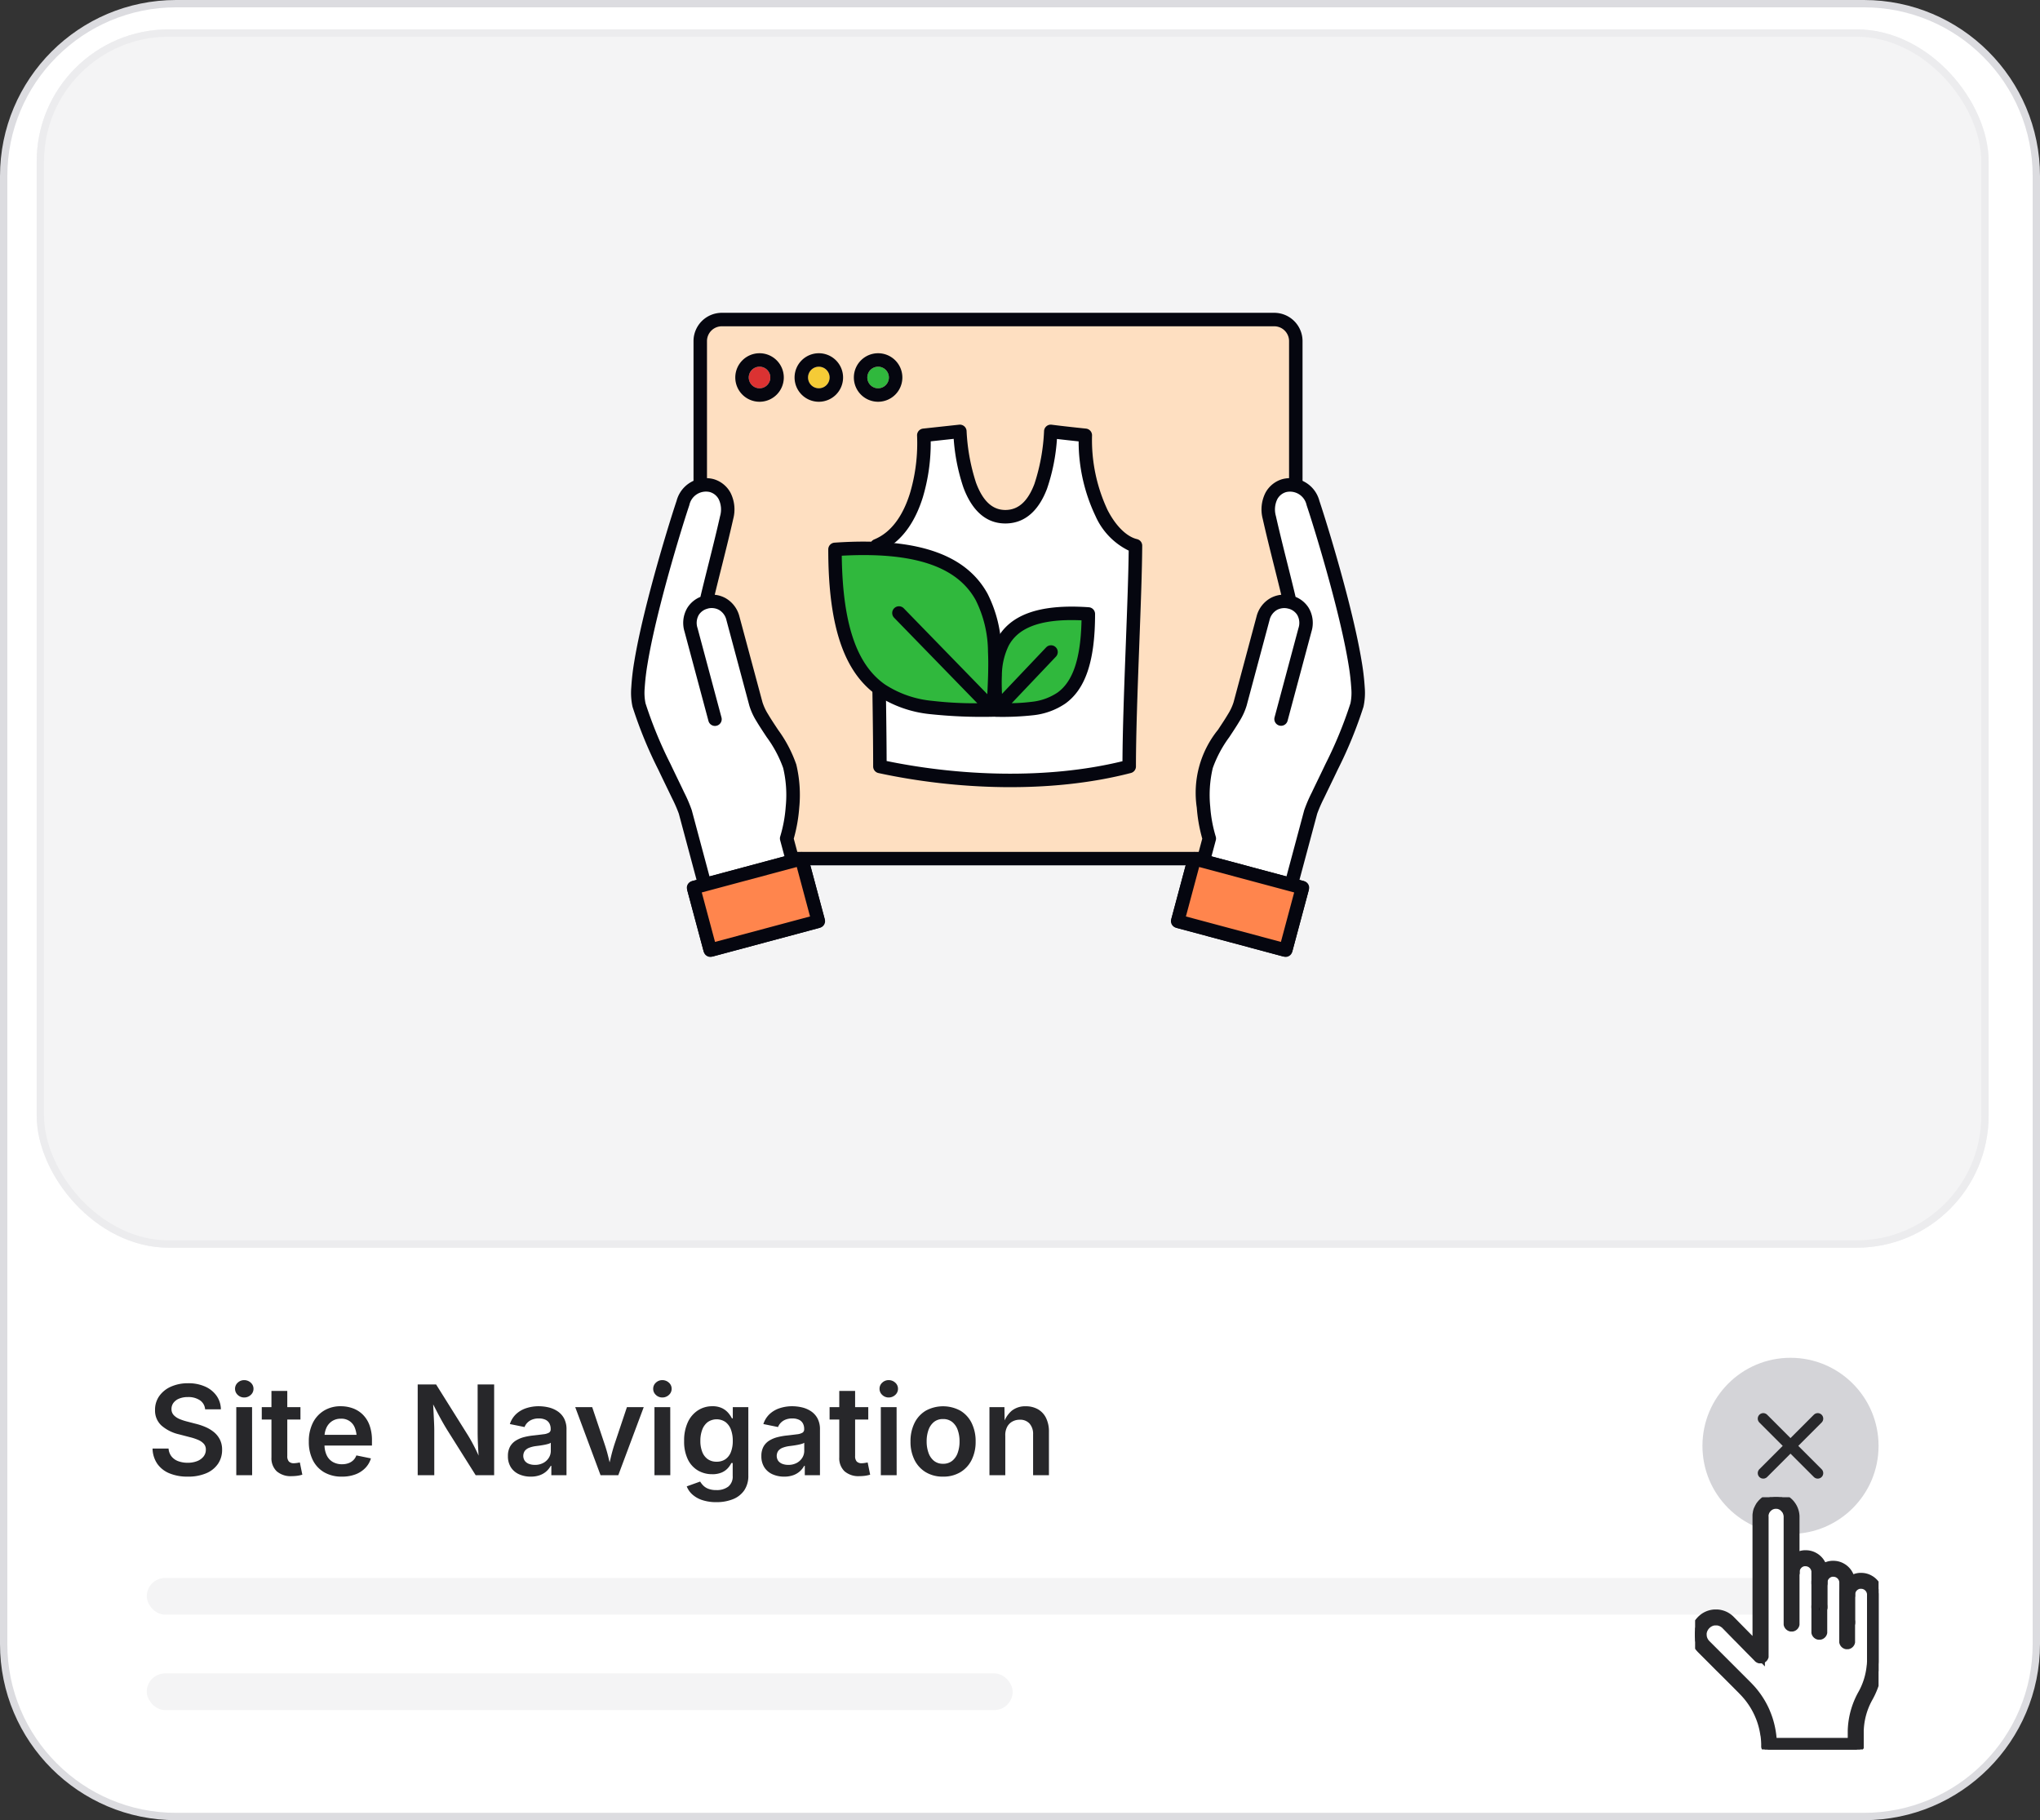 <svg xmlns="http://www.w3.org/2000/svg" xmlns:xlink="http://www.w3.org/1999/xlink" width="278" height="248" viewBox="0 0 278 248">
  <rect x="0" y="0" width="278" height="248" fill="#333333" stroke="none"/>
  <defs>
    <clipPath id="clip-path">
      <rect id="Rectangle_440" data-name="Rectangle 440" width="25" height="34.362" fill="none" stroke="#27272a" stroke-width="1.2"/>
    </clipPath>
  </defs>
  <g id="Path_925" data-name="Path 925" fill="#fff">
    <path d="M 254 247.5 L 24 247.5 C 20.827 247.5 17.75 246.879 14.853 245.653 C 12.055 244.47 9.541 242.775 7.383 240.617 C 5.225 238.459 3.53 235.945 2.347 233.147 C 1.121 230.25 0.5 227.173 0.5 224 L 0.5 24 C 0.5 20.827 1.121 17.75 2.347 14.853 C 3.53 12.055 5.225 9.541 7.383 7.383 C 9.541 5.225 12.055 3.53 14.853 2.347 C 17.75 1.121 20.827 0.5 24 0.5 L 254 0.5 C 257.173 0.5 260.25 1.121 263.147 2.347 C 265.945 3.53 268.459 5.225 270.617 7.383 C 272.775 9.541 274.47 12.055 275.653 14.853 C 276.879 17.75 277.5 20.827 277.5 24 L 277.5 224 C 277.5 227.173 276.879 230.25 275.653 233.147 C 274.47 235.945 272.775 238.459 270.617 240.617 C 268.459 242.775 265.945 244.47 263.147 245.653 C 260.25 246.879 257.173 247.5 254 247.5 Z" stroke="none"/>
    <path d="M 24 1 C 20.895 1 17.883 1.608 15.048 2.807 C 12.309 3.965 9.849 5.624 7.737 7.737 C 5.624 9.849 3.965 12.309 2.807 15.048 C 1.608 17.883 1 20.895 1 24 L 1 224 C 1 227.105 1.608 230.117 2.807 232.952 C 3.965 235.691 5.624 238.151 7.737 240.263 C 9.849 242.376 12.309 244.035 15.048 245.193 C 17.883 246.392 20.895 247 24 247 L 254 247 C 257.105 247 260.117 246.392 262.952 245.193 C 265.691 244.035 268.151 242.376 270.263 240.263 C 272.376 238.151 274.035 235.691 275.193 232.952 C 276.392 230.117 277 227.105 277 224 L 277 24 C 277 20.895 276.392 17.883 275.193 15.048 C 274.035 12.309 272.376 9.849 270.263 7.737 C 268.151 5.624 265.691 3.965 262.952 2.807 C 260.117 1.608 257.105 1 254 1 L 24 1 M 24 0 L 254 0 C 267.255 0 278 10.745 278 24 L 278 224 C 278 237.255 267.255 248 254 248 L 24 248 C 10.745 248 0 237.255 0 224 L 0 24 C 0 10.745 10.745 0 24 0 Z" stroke="none" fill="#dcdce0"/>
  </g>
  <g id="Rectangle_652" data-name="Rectangle 652" transform="translate(5 4)" fill="#f4f4f5" stroke="#ececee" stroke-width="1">
    <rect width="266" height="166" rx="18" stroke="none"/>
    <rect x="0.5" y="0.5" width="265" height="165" rx="17.5" fill="none"/>
  </g>
  <g id="ethical-and-inclusive-design-for-e-commerce-service-1743689009649" transform="translate(57.927 -37.379)">
    <path id="Path_880" data-name="Path 880" d="M81.414,88.938A2.938,2.938,0,0,1,84.352,86h74.731a2.938,2.938,0,0,1,2.938,2.938v67.753a2.938,2.938,0,0,1-2.938,2.938H84.352a2.938,2.938,0,0,1-2.938-2.938Z" transform="translate(-43.547 -4.898)" fill="#fedfc1"/>
    <path id="Path_881" data-name="Path 881" d="M74.414,83.856A3.856,3.856,0,0,1,78.27,80h75.281a3.856,3.856,0,0,1,3.856,3.856v67.57a3.559,3.559,0,0,1-3.489,3.856H78.27a3.856,3.856,0,0,1-3.856-3.856Zm3.856-2.02a2.02,2.02,0,0,0-2.02,2.02v67.57a2.02,2.02,0,0,0,2.02,2.02h75.281a2.02,2.02,0,0,0,2.02-2.02V83.856a2.02,2.02,0,0,0-2.02-2.02Z" transform="translate(-37.832)" fill="#05060f" fill-rule="evenodd"/>
    <path id="Path_882" data-name="Path 882" d="M116.883,122.938a1.469,1.469,0,1,0-1.469-1.469A1.469,1.469,0,0,0,116.883,122.938Z" transform="translate(-71.304 -32.655)" fill="#db3232"/>
    <path id="Path_883" data-name="Path 883" d="M112.024,113.305A3.305,3.305,0,1,1,108.719,110,3.305,3.305,0,0,1,112.024,113.305Zm-1.836,0a1.469,1.469,0,1,1-1.469-1.469A1.469,1.469,0,0,1,110.188,113.305Z" transform="translate(-63.14 -24.492)" fill="#05060f" fill-rule="evenodd"/>
    <path id="Path_884" data-name="Path 884" d="M160.883,122.938a1.469,1.469,0,1,0-1.469-1.469A1.469,1.469,0,0,0,160.883,122.938Z" transform="translate(-107.225 -32.655)" fill="#f5cb36"/>
    <path id="Path_885" data-name="Path 885" d="M156.024,113.305A3.305,3.305,0,1,1,152.719,110,3.305,3.305,0,0,1,156.024,113.305Zm-1.836,0a1.469,1.469,0,1,1-1.469-1.469A1.469,1.469,0,0,1,154.188,113.305Z" transform="translate(-99.061 -24.492)" fill="#05060f" fill-rule="evenodd"/>
    <path id="Path_886" data-name="Path 886" d="M204.883,122.938a1.469,1.469,0,1,0-1.469-1.469A1.469,1.469,0,0,0,204.883,122.938Z" transform="translate(-143.146 -32.655)" fill="#30b83d"/>
    <path id="Path_887" data-name="Path 887" d="M200.024,113.305A3.305,3.305,0,1,1,196.719,110,3.305,3.305,0,0,1,200.024,113.305Zm-1.836,0a1.469,1.469,0,1,1-1.469-1.469A1.469,1.469,0,0,1,198.188,113.305Z" transform="translate(-134.982 -24.492)" fill="#05060f" fill-rule="evenodd"/>
    <path id="Path_888" data-name="Path 888" d="M451.884,252.177l-2.654,9.906,1.531.41-2.281,8.513-14.72-3.944,2.281-8.513,1.2.321.826-3.082a19.924,19.924,0,0,1-.413-9.837c.757-2.824,4.01-6.254,4.609-8.49l3.119-11.639a2.956,2.956,0,0,1,3.667-2.245c-.655-2.866-1.953-7.733-2.8-11.531-1.076-4.8,4.55-6.117,5.954-1.965,1.206,3.565,7.207,22.985,5.992,27.522S452.289,250.665,451.884,252.177Z" transform="translate(-331.197 -104.167)" fill="#fff"/>
    <path id="Path_889" data-name="Path 889" d="M455.166,231.132a8.861,8.861,0,0,1-.171,2.624,58.786,58.786,0,0,1-3.515,8.578c-.345.725-.683,1.425-1,2.078l-.067.139c-.291.6-.56,1.158-.8,1.658a19.578,19.578,0,0,0-.927,2.12l-2.417,9.019.645.173a.918.918,0,0,1,.649,1.124l-2.281,8.513a.918.918,0,0,1-1.124.649l-14.72-3.944a.918.918,0,0,1-.649-1.124l2.281-8.513a.918.918,0,0,1,1.124-.649l.312.084.518-1.934a21.209,21.209,0,0,1-.745-4.212,13.646,13.646,0,0,1,2.887-10.619l.172-.26c.434-.657.841-1.273,1.183-1.852a7.139,7.139,0,0,0,.771-1.644l3.119-11.639a3.99,3.99,0,0,1,1.945-2.567,3.835,3.835,0,0,1,1.432-.435c-.25-1.037-.549-2.232-.866-3.5l-.176-.7c-.512-2.049-1.052-4.225-1.48-6.137a5.045,5.045,0,0,1,.368-3.556,3.818,3.818,0,0,1,2.325-1.869,4.138,4.138,0,0,1,5.027,2.966c.61,1.8,2.418,7.571,3.924,13.463.753,2.945,1.434,5.939,1.851,8.492A32.565,32.565,0,0,1,455.166,231.132ZM444.815,220.4a1.99,1.99,0,0,1,1.146.835,2.2,2.2,0,0,1,.175,1.8l-3.263,12.178a.918.918,0,0,0,1.773.475l3.263-12.178a4.024,4.024,0,0,0-.393-3.247,3.777,3.777,0,0,0-1.773-1.477c-.281-1.2-.65-2.671-1.04-4.229l-.176-.7c-.513-2.051-1.047-4.206-1.47-6.092a3.23,3.23,0,0,1,.19-2.28,1.982,1.982,0,0,1,1.211-.978,2.314,2.314,0,0,1,2.788,1.787c.6,1.762,2.391,7.486,3.884,13.329.747,2.922,1.413,5.857,1.818,8.333a30.778,30.778,0,0,1,.384,3.273,7.185,7.185,0,0,1-.111,2.054,57.376,57.376,0,0,1-3.4,8.264c-.342.719-.678,1.415-.994,2.068l-.068.14c-.29.6-.562,1.162-.8,1.667a19.407,19.407,0,0,0-1.043,2.434l-2.417,9.019-10.217-2.737.588-2.195a.918.918,0,0,0-.017-.532,18.514,18.514,0,0,1-.742-4.044,16,16,0,0,1,.346-5.261,16.38,16.38,0,0,1,2.243-4.2l.171-.259c.43-.651.865-1.31,1.233-1.932a8.852,8.852,0,0,0,.963-2.1l3.119-11.639a2.161,2.161,0,0,1,1.04-1.424,2.112,2.112,0,0,1,1.445-.185A.908.908,0,0,0,444.815,220.4Zm-12.208,35.185-1.806,6.74,12.947,3.469,1.806-6.74Z" transform="translate(-327.114 -100.081)" fill="#05060f" fill-rule="evenodd"/>
    <path id="Path_890" data-name="Path 890" d="M436.173,485.464a.184.184,0,0,1,.225-.13l14.365,3.849a.184.184,0,0,1,.13.225l-2.186,8.158a.184.184,0,0,1-.225.13l-14.366-3.849a.184.184,0,0,1-.13-.225Z" transform="translate(-331.377 -330.904)" fill="#ff854d"/>
    <path id="Path_891" data-name="Path 891" d="M431.2,481.143a1.1,1.1,0,0,1,1.349-.779l14.366,3.849a1.1,1.1,0,0,1,.779,1.349l-2.186,8.158a1.1,1.1,0,0,1-1.349.779L429.8,490.651a1.1,1.1,0,0,1-.779-1.349Zm1.583,1.185-1.806,6.739,12.947,3.469,1.806-6.74Z" transform="translate(-327.295 -326.821)" fill="#05060f" fill-rule="evenodd"/>
    <path id="Path_892" data-name="Path 892" d="M39.542,252.177l2.654,9.906-1.532.41,2.281,8.513,14.72-3.944-2.281-8.513-1.2.321-.826-3.082a19.929,19.929,0,0,0,.413-9.837c-.757-2.823-4.01-6.254-4.609-8.49l-3.119-11.639a2.956,2.956,0,0,0-3.667-2.245c.655-2.866,1.952-7.733,2.8-11.531,1.076-4.805-4.55-6.117-5.954-1.965-1.206,3.565-7.207,22.985-5.991,27.522S39.137,250.664,39.542,252.177Z" transform="translate(-4.082 -104.167)" fill="#fff"/>
    <path id="Path_893" data-name="Path 893" d="M28.1,231.132a8.864,8.864,0,0,0,.171,2.624,58.808,58.808,0,0,0,3.515,8.578c.345.725.683,1.425,1,2.078l.067.139c.291.6.56,1.158.8,1.658a19.614,19.614,0,0,1,.928,2.12l2.417,9.019-.645.173a.918.918,0,0,0-.649,1.124l2.281,8.513a.918.918,0,0,0,1.124.649l14.72-3.944a.918.918,0,0,0,.649-1.124l-2.281-8.513a.918.918,0,0,0-1.124-.649l-.312.084-.518-1.934a21.208,21.208,0,0,0,.745-4.212,17.805,17.805,0,0,0-.4-5.886,17.925,17.925,0,0,0-2.484-4.733l-.172-.26c-.434-.657-.841-1.273-1.183-1.853a7.16,7.16,0,0,1-.771-1.644L42.849,221.5a3.99,3.99,0,0,0-1.945-2.567,3.834,3.834,0,0,0-1.432-.435c.25-1.037.549-2.232.866-3.5l.176-.7c.512-2.049,1.052-4.225,1.48-6.137a5.046,5.046,0,0,0-.368-3.556,3.818,3.818,0,0,0-2.325-1.869,4.138,4.138,0,0,0-5.027,2.966c-.61,1.8-2.418,7.571-3.924,13.463-.753,2.945-1.434,5.939-1.851,8.492A32.574,32.574,0,0,0,28.1,231.132Zm10.35-10.73a1.99,1.99,0,0,0-1.146.834,2.2,2.2,0,0,0-.175,1.8l3.263,12.178a.918.918,0,0,1-1.774.475l-3.263-12.178a4.023,4.023,0,0,1,.393-3.247,3.776,3.776,0,0,1,1.773-1.477c.282-1.2.65-2.671,1.04-4.229l.176-.7c.513-2.051,1.047-4.206,1.47-6.092a3.23,3.23,0,0,0-.19-2.28A1.982,1.982,0,0,0,38.8,204.5a2.315,2.315,0,0,0-2.788,1.787c-.6,1.762-2.391,7.486-3.884,13.329-.747,2.922-1.413,5.857-1.817,8.333a30.783,30.783,0,0,0-.384,3.273,7.188,7.188,0,0,0,.111,2.054,57.368,57.368,0,0,0,3.4,8.264c.342.719.678,1.415.994,2.068l.068.141c.29.6.562,1.162.8,1.667a19.405,19.405,0,0,1,1.043,2.434l2.417,9.019,10.216-2.737-.588-2.195a.918.918,0,0,1,.017-.532,18.513,18.513,0,0,0,.742-4.044A16,16,0,0,0,48.8,242.1a16.383,16.383,0,0,0-2.243-4.2l-.171-.259c-.43-.651-.865-1.31-1.233-1.932a8.86,8.86,0,0,1-.963-2.1l-3.119-11.639a2.161,2.161,0,0,0-1.04-1.425,2.113,2.113,0,0,0-1.444-.185A.932.932,0,0,1,38.445,220.4Zm12.208,35.185,1.806,6.74L39.513,265.8l-1.806-6.74Z" transform="translate(0 -100.081)" fill="#05060f" fill-rule="evenodd"/>
    <path id="Path_894" data-name="Path 894" d="M89.371,485.461a.184.184,0,0,0-.225-.13L74.78,489.18a.184.184,0,0,0-.13.225l2.186,8.158a.184.184,0,0,0,.225.13l14.365-3.849a.184.184,0,0,0,.13-.225Z" transform="translate(-38.02 -330.902)" fill="#ff854d"/>
    <path id="Path_895" data-name="Path 895" d="M86.174,481.141a1.1,1.1,0,0,0-1.349-.779l-14.365,3.849a1.1,1.1,0,0,0-.779,1.349l2.186,8.158a1.1,1.1,0,0,0,1.349.779l14.365-3.849a1.1,1.1,0,0,0,.779-1.349Zm-1.583,1.185,1.806,6.739L73.45,492.534l-1.806-6.739Z" transform="translate(-33.937 -326.819)" fill="#05060f" fill-rule="evenodd"/>
    <path id="Path_896" data-name="Path 896" d="M216.824,168.533l4.914-.533c.285,4.018,1.233,11.627,6.2,11.627,4.914,0,5.876-7.147,6.2-11.627,0,0,1.6.213,4.7.533,0,8.96,3.632,14.293,6.837,15.04-.036,7.147-.855,21.654-.855,30.08-10.854,2.816-23.609,2.24-33.972,0,0-8.533-.427-26.5-.427-30.08C216.055,181.269,217.038,172.587,216.824,168.533Z" transform="translate(-148.861 -71.842)" fill="#fff"/>
    <path id="Path_897" data-name="Path 897" d="M230.17,163.008h0l.017,0,.055.007.221.028q.295.037.883.108c.783.093,1.954.225,3.5.385a.918.918,0,0,1,.824.913,22.437,22.437,0,0,0,2.115,10.18c1.248,2.429,2.782,3.679,4.012,3.965a.918.918,0,0,1,.71.9c-.017,3.316-.2,8.2-.393,13.308q-.024.639-.048,1.282c-.21,5.578-.413,11.293-.413,15.486a.918.918,0,0,1-.688.889c-11.03,2.862-23.937,2.27-34.4.009a.918.918,0,0,1-.724-.9c0-4.257-.107-10.873-.214-16.88-.023-1.278-.045-2.529-.067-3.724-.08-4.411-.146-8.058-.146-9.476a.918.918,0,0,1,.571-.85c2.446-1,3.979-3.426,4.871-6.287a23.938,23.938,0,0,0,.969-7.855.918.918,0,0,1,.818-.961l4.914-.533a.918.918,0,0,1,1.015.848,26.867,26.867,0,0,0,1.288,7.065c.857,2.307,2.113,3.708,3.992,3.708s3.115-1.318,3.963-3.542a26.774,26.774,0,0,0,1.317-7.232.918.918,0,0,1,1.037-.844Zm.718,1.939a26.248,26.248,0,0,1-1.357,6.791c-.941,2.469-2.641,4.724-5.679,4.724-3.085,0-4.784-2.4-5.713-4.905a26.5,26.5,0,0,1-1.323-6.625l-3.131.34a25.814,25.814,0,0,1-1.076,7.628c-.9,2.881-2.519,5.759-5.356,7.18.013,1.68.073,4.952.143,8.835.022,1.2.045,2.456.068,3.743.1,5.665.2,11.891.213,16.168,9.909,2.045,21.861,2.54,32.139.029.021-4.154.215-9.578.413-14.839q.024-.637.048-1.269c.18-4.783.352-9.333.387-12.588a9.517,9.517,0,0,1-4.514-4.689,23.693,23.693,0,0,1-2.308-10.192c-1.158-.123-2.064-.226-2.712-.3Z" transform="translate(-144.779 -67.76)" fill="#05060f" fill-rule="evenodd"/>
    <path id="Path_898" data-name="Path 898" d="M200.992,276.8c.415-10.325,2.49-23.542-21.578-21.89C179.414,276.8,188.957,276.8,200.992,276.8Z" transform="translate(-123.553 -142.68)" fill="#30b83d"/>
    <path id="Path_899" data-name="Path 899" d="M194.731,271.8,183.39,260.145a.918.918,0,1,1,1.316-1.281l11.385,11.7c.093-1.94.179-3.9.09-5.808a15.877,15.877,0,0,0-1.681-7.024c-2.121-3.818-6.948-6.659-18.244-6.036.123,10.273,2.466,15.138,5.881,17.54a14.189,14.189,0,0,0,6.445,2.235A50.283,50.283,0,0,0,194.731,271.8Zm1.374-14.959c-2.7-4.863-8.681-7.758-20.835-6.923a.918.918,0,0,0-.855.916c0,11.024,2.395,16.9,6.666,19.9a16,16,0,0,0,7.261,2.553,66.886,66.886,0,0,0,8.53.35h.039a.918.918,0,0,0,.917-.881c.023-.566.051-1.146.079-1.737.1-2.058.206-4.239.108-6.351A17.67,17.67,0,0,0,196.105,256.839Z" transform="translate(-119.471 -138.601)" fill="#05060f" fill-rule="evenodd"/>
    <path id="Path_900" data-name="Path 900" d="M298.292,316.184c-.242-6.174-1.452-14.076,12.587-13.089C310.879,316.184,305.312,316.184,298.292,316.184Z" transform="translate(-220.495 -182.064)" fill="#30b83d"/>
    <path id="Path_901" data-name="Path 901" d="M296.364,311.172l6.017-6.337a.918.918,0,1,0-1.332-1.264l-6.017,6.337c-.034-.858-.051-1.709-.013-2.549a9.337,9.337,0,0,1,.938-4.045c1.113-2.054,3.658-3.717,9.915-3.431-.119,5.866-1.464,8.54-3.271,9.842a7.762,7.762,0,0,1-3.584,1.267A23.783,23.783,0,0,1,296.364,311.172Zm-2.021-8.734c1.681-3.1,5.37-4.84,12.521-4.337a.918.918,0,0,1,.854.916c0,6.617-1.4,10.29-4.042,12.2a9.571,9.571,0,0,1-4.411,1.6,38.305,38.305,0,0,1-5.013.213h-.038a.918.918,0,0,1-.917-.882c-.013-.332-.029-.675-.046-1.025-.058-1.233-.121-2.56-.064-3.841A11.13,11.13,0,0,1,294.343,302.438Z" transform="translate(-216.415 -177.984)" fill="#05060f" fill-rule="evenodd"/>
  </g>
  <path id="Path_926" data-name="Path 926" d="M5.586,16.191a6.365,6.365,0,0,1-2.494-.448,3.746,3.746,0,0,1-1.656-1.3,3.812,3.812,0,0,1-.647-2.075H2.972a1.951,1.951,0,0,0,.407,1.079,2.083,2.083,0,0,0,.921.643,3.64,3.64,0,0,0,1.27.212,3.457,3.457,0,0,0,1.291-.224,2.048,2.048,0,0,0,.876-.627,1.471,1.471,0,0,0,.315-.934,1.161,1.161,0,0,0-.278-.8,2.194,2.194,0,0,0-.78-.535A7.31,7.31,0,0,0,5.819,10.8l-1.4-.365A5.507,5.507,0,0,1,2,9.227,2.753,2.753,0,0,1,1.129,7.11a3.2,3.2,0,0,1,.589-1.917,3.849,3.849,0,0,1,1.61-1.274,5.661,5.661,0,0,1,2.316-.452,5.508,5.508,0,0,1,2.316.457A3.746,3.746,0,0,1,9.517,5.184,3.278,3.278,0,0,1,10.1,7.019H7.952a1.634,1.634,0,0,0-.71-1.233A2.8,2.8,0,0,0,5.611,5.35a3.079,3.079,0,0,0-1.2.212,1.8,1.8,0,0,0-.772.577,1.374,1.374,0,0,0-.27.838,1.171,1.171,0,0,0,.32.847,2.323,2.323,0,0,0,.805.531,7.172,7.172,0,0,0,.984.324l1.154.3a8.586,8.586,0,0,1,1.336.44,4.851,4.851,0,0,1,1.166.693,3.134,3.134,0,0,1,.826,1.017,3.03,3.03,0,0,1,.307,1.4,3.344,3.344,0,0,1-.556,1.913,3.638,3.638,0,0,1-1.6,1.287A6.238,6.238,0,0,1,5.586,16.191ZM12.2,16V6.72h2.15L14.36,16ZM13.281,5.408A1.243,1.243,0,0,1,12.4,5.06a1.112,1.112,0,0,1-.369-.838,1.1,1.1,0,0,1,.369-.834,1.251,1.251,0,0,1,.884-.344,1.3,1.3,0,0,1,.892.349,1.086,1.086,0,0,1,.369.83,1.1,1.1,0,0,1-.369.834A1.293,1.293,0,0,1,13.281,5.408ZM20.943,6.72V8.413H15.672V6.72ZM16.992,4.512H19.15v8.874a1.078,1.078,0,0,0,.216.743.916.916,0,0,0,.706.237,2.743,2.743,0,0,0,.394-.037q.245-.037.394-.071l.34,1.668a4.338,4.338,0,0,1-.73.154,5.891,5.891,0,0,1-.714.046,2.9,2.9,0,0,1-2.05-.664,2.458,2.458,0,0,1-.714-1.893Zm9.6,11.679a4.7,4.7,0,0,1-2.411-.589,3.948,3.948,0,0,1-1.552-1.66,5.508,5.508,0,0,1-.544-2.523A5.592,5.592,0,0,1,22.615,8.9a4.069,4.069,0,0,1,1.519-1.689,4.3,4.3,0,0,1,2.312-.61,4.769,4.769,0,0,1,1.615.274,3.759,3.759,0,0,1,1.361.847,3.928,3.928,0,0,1,.93,1.457,5.92,5.92,0,0,1,.336,2.1v.681H23.1V10.5h6.516l-1.013.432a3.635,3.635,0,0,0-.241-1.374A1.916,1.916,0,0,0,26.455,8.3a2.116,2.116,0,0,0-1.212.336,2.162,2.162,0,0,0-.76.9,2.918,2.918,0,0,0-.261,1.249v1.013a3.338,3.338,0,0,0,.3,1.486,2.071,2.071,0,0,0,.838.913,2.49,2.49,0,0,0,1.253.307,2.555,2.555,0,0,0,.859-.137,1.848,1.848,0,0,0,.668-.407,1.7,1.7,0,0,0,.423-.66l1.984.407a3.173,3.173,0,0,1-.764,1.307,3.668,3.668,0,0,1-1.349.872A5.118,5.118,0,0,1,26.587,16.191ZM36.922,16V3.632h2.507L43.7,10.447q.266.423.564.959t.623,1.2q.324.66.639,1.465h-.249q-.058-.7-.1-1.432t-.066-1.395q-.021-.66-.021-1.116V3.632h2.25V16H44.824l-3.86-6.134Q40.6,9.276,40.275,8.7t-.7-1.295q-.374-.722-.9-1.743h.315q.05.9.091,1.714t.071,1.448q.029.639.029,1.029V16Zm15.4.191a3.8,3.8,0,0,1-1.585-.32,2.557,2.557,0,0,1-1.112-.942,2.749,2.749,0,0,1-.407-1.536,2.6,2.6,0,0,1,.295-1.3,2.269,2.269,0,0,1,.8-.822A4.03,4.03,0,0,1,51.44,10.8a9.007,9.007,0,0,1,1.312-.224q.805-.091,1.312-.158a1.906,1.906,0,0,0,.743-.216.511.511,0,0,0,.237-.465V9.7a1.541,1.541,0,0,0-.183-.776,1.19,1.19,0,0,0-.544-.49,2.087,2.087,0,0,0-.892-.17,2.4,2.4,0,0,0-.934.166,1.851,1.851,0,0,0-.643.432,1.734,1.734,0,0,0-.365.573l-2-.407a3.207,3.207,0,0,1,.847-1.357,3.685,3.685,0,0,1,1.365-.8A5.39,5.39,0,0,1,53.416,6.6a5.9,5.9,0,0,1,1.324.154,3.735,3.735,0,0,1,1.224.519,2.733,2.733,0,0,1,.9.979A3.156,3.156,0,0,1,57.2,9.8V16H55.134V14.722h-.083a2.776,2.776,0,0,1-.569.726,2.709,2.709,0,0,1-.9.54A3.562,3.562,0,0,1,52.32,16.191Zm.556-1.6a2.379,2.379,0,0,0,1.158-.266,1.99,1.99,0,0,0,.755-.7,1.772,1.772,0,0,0,.27-.95v-1.1a1.157,1.157,0,0,1-.361.158,5.7,5.7,0,0,1-.564.133q-.311.058-.614.1t-.51.066a3.939,3.939,0,0,0-.872.216,1.422,1.422,0,0,0-.61.419,1.214,1.214,0,0,0-.017,1.37,1.266,1.266,0,0,0,.556.411A2.166,2.166,0,0,0,52.876,14.589ZM61.841,16,58.388,6.72H60.7l1.693,5.047q.3.888.515,1.785t.44,1.818H62.8q.232-.921.444-1.818t.5-1.785L65.435,6.72h2.291L64.256,16Zm7.346,0V6.72h2.15L71.345,16ZM70.266,5.408a1.243,1.243,0,0,1-.884-.349,1.112,1.112,0,0,1-.369-.838,1.1,1.1,0,0,1,.369-.834,1.251,1.251,0,0,1,.884-.344,1.3,1.3,0,0,1,.892.349,1.086,1.086,0,0,1,.369.83,1.1,1.1,0,0,1-.369.834A1.293,1.293,0,0,1,70.266,5.408Zm7.371,14.261a6,6,0,0,1-1.938-.282,3.762,3.762,0,0,1-1.353-.768,2.868,2.868,0,0,1-.76-1.1l1.826-.656a2.873,2.873,0,0,0,.411.531,1.99,1.99,0,0,0,.7.452,2.949,2.949,0,0,0,1.108.178,2.561,2.561,0,0,0,1.61-.469,1.736,1.736,0,0,0,.606-1.465V14.34h-.183a3.062,3.062,0,0,1-.465.685,2.431,2.431,0,0,1-.826.594,3.155,3.155,0,0,1-1.324.241,3.782,3.782,0,0,1-1.93-.5A3.532,3.532,0,0,1,73.74,13.85a5.523,5.523,0,0,1-.51-2.515,5.849,5.849,0,0,1,.515-2.582,3.814,3.814,0,0,1,1.382-1.6A3.555,3.555,0,0,1,77.064,6.6a2.943,2.943,0,0,1,1.353.274,2.628,2.628,0,0,1,.847.66,3.963,3.963,0,0,1,.481.718h.116V6.72h2.117v9.305a3.494,3.494,0,0,1-.564,2.046,3.361,3.361,0,0,1-1.544,1.2A5.94,5.94,0,0,1,77.637,19.669Zm.017-5.512a2.061,2.061,0,0,0,1.2-.336,2.09,2.09,0,0,0,.747-.975,4.084,4.084,0,0,0,.257-1.527,4.287,4.287,0,0,0-.253-1.54,2.269,2.269,0,0,0-.743-1.029,2.14,2.14,0,0,0-2.428.017,2.34,2.34,0,0,0-.743,1.046,4.247,4.247,0,0,0-.249,1.507,4.043,4.043,0,0,0,.253,1.494,2.158,2.158,0,0,0,.747.992A2.038,2.038,0,0,0,77.654,14.157Zm9.206,2.034a3.8,3.8,0,0,1-1.585-.32,2.557,2.557,0,0,1-1.112-.942,2.749,2.749,0,0,1-.407-1.536,2.6,2.6,0,0,1,.295-1.3,2.269,2.269,0,0,1,.8-.822,4.03,4.03,0,0,1,1.133-.465,9.007,9.007,0,0,1,1.312-.224q.805-.091,1.312-.158a1.906,1.906,0,0,0,.743-.216.511.511,0,0,0,.237-.465V9.7a1.541,1.541,0,0,0-.183-.776,1.19,1.19,0,0,0-.544-.49,2.087,2.087,0,0,0-.892-.17,2.4,2.4,0,0,0-.934.166,1.851,1.851,0,0,0-.643.432,1.734,1.734,0,0,0-.365.573l-2-.407a3.207,3.207,0,0,1,.847-1.357,3.685,3.685,0,0,1,1.365-.8A5.39,5.39,0,0,1,87.955,6.6a5.9,5.9,0,0,1,1.324.154,3.735,3.735,0,0,1,1.224.519,2.734,2.734,0,0,1,.9.979A3.156,3.156,0,0,1,91.74,9.8V16H89.673V14.722H89.59a2.776,2.776,0,0,1-.569.726,2.709,2.709,0,0,1-.9.54A3.562,3.562,0,0,1,86.859,16.191Zm.556-1.6a2.379,2.379,0,0,0,1.158-.266,1.99,1.99,0,0,0,.755-.7,1.772,1.772,0,0,0,.27-.95v-1.1a1.157,1.157,0,0,1-.361.158,5.7,5.7,0,0,1-.564.133q-.311.058-.614.1t-.51.066a3.939,3.939,0,0,0-.872.216,1.422,1.422,0,0,0-.61.419,1.214,1.214,0,0,0-.017,1.37,1.266,1.266,0,0,0,.556.411A2.167,2.167,0,0,0,87.416,14.589ZM98.323,6.72V8.413H93.052V6.72ZM94.372,4.512H96.53v8.874a1.078,1.078,0,0,0,.216.743.916.916,0,0,0,.706.237,2.743,2.743,0,0,0,.394-.037q.245-.037.394-.071l.34,1.668a4.338,4.338,0,0,1-.73.154,5.891,5.891,0,0,1-.714.046,2.9,2.9,0,0,1-2.05-.664,2.458,2.458,0,0,1-.714-1.893ZM100.033,16V6.72h2.15l.008,9.28Zm1.079-10.592a1.243,1.243,0,0,1-.884-.349,1.112,1.112,0,0,1-.369-.838,1.1,1.1,0,0,1,.369-.834,1.251,1.251,0,0,1,.884-.344,1.3,1.3,0,0,1,.892.349,1.086,1.086,0,0,1,.369.83,1.1,1.1,0,0,1-.369.834A1.293,1.293,0,0,1,101.112,5.408Zm7.4,10.783a4.455,4.455,0,0,1-2.349-.6,4.048,4.048,0,0,1-1.54-1.677,5.475,5.475,0,0,1-.544-2.5,5.566,5.566,0,0,1,.544-2.528,4.009,4.009,0,0,1,1.54-1.681,4.932,4.932,0,0,1,4.707,0,4.009,4.009,0,0,1,1.54,1.681,5.566,5.566,0,0,1,.544,2.528,5.475,5.475,0,0,1-.544,2.5,4.048,4.048,0,0,1-1.54,1.677A4.472,4.472,0,0,1,108.508,16.191Zm0-1.751a1.934,1.934,0,0,0,1.258-.407,2.41,2.41,0,0,0,.747-1.1,4.561,4.561,0,0,0,.245-1.536,4.588,4.588,0,0,0-.245-1.544,2.41,2.41,0,0,0-.747-1.1,1.934,1.934,0,0,0-1.258-.407,1.9,1.9,0,0,0-1.249.407,2.441,2.441,0,0,0-.739,1.092,4.579,4.579,0,0,0-.245,1.548,4.561,4.561,0,0,0,.245,1.536,2.44,2.44,0,0,0,.739,1.1A1.9,1.9,0,0,0,108.508,14.439Zm8.483-3.876V16h-2.158V6.72h2.042l.033,2.291h-.174a3.684,3.684,0,0,1,1.146-1.805,2.942,2.942,0,0,1,1.893-.6,3.313,3.313,0,0,1,1.668.407A2.759,2.759,0,0,1,122.549,8.2a4.18,4.18,0,0,1,.394,1.9V16h-2.158V10.43a2.1,2.1,0,0,0-.481-1.461,1.7,1.7,0,0,0-1.328-.531,2.067,2.067,0,0,0-1.021.249,1.769,1.769,0,0,0-.706.726A2.392,2.392,0,0,0,116.991,10.563Z" transform="translate(20 185)" fill="#27272a"/>
  <g id="Group_351" data-name="Group 351" transform="translate(-1367 -132)">
    <circle id="Ellipse_14" data-name="Ellipse 14" cx="12" cy="12" r="12" transform="translate(1599 317)" fill="#d4d4d8"/>
    <path id="Path_871" data-name="Path 871" d="M5.25,0V10.5M10.5,5.25H0" transform="translate(1603.575 329) rotate(-45)" fill="none" stroke="#27272a" stroke-linecap="round" stroke-linejoin="round" stroke-width="1.5"/>
  </g>
  <rect id="Rectangle_654" data-name="Rectangle 654" width="236" height="5" rx="2.5" transform="translate(20 215)" fill="#f4f4f5"/>
  <g id="Group_352" data-name="Group 352" transform="translate(231 204)">
    <g id="Group_288" data-name="Group 288" clip-path="url(#clip-path)">
      <path id="Path_919" data-name="Path 919" d="M30.813,23.375q0-.025,0-.049t0-.049q0-.024,0-.048t0-.048q0-.024.005-.048t.007-.047q0-.024.008-.047t.009-.047q0-.023.01-.046l.011-.046.012-.045.013-.045.014-.044.015-.044.017-.043.018-.043.019-.042.02-.042.021-.041.021-.041.022-.04.023-.039.024-.039.025-.038.026-.038.027-.037.028-.036.029-.035.029-.035.03-.034.031-.033.032-.033L31.4,22l.033-.031.034-.03.035-.029.035-.029.036-.028.037-.027.038-.026.038-.025.039-.024.039-.023.04-.022.041-.022.041-.021.042-.02.042-.019.043-.018.043-.017.044-.015.044-.014.045-.013.045-.012.046-.011.046-.01.046-.009.047-.008.047-.007.048-.005.048,0,.048,0,.049,0h.049l.1,0,.1.007L33,21.5l.093.017.091.021.09.026.088.03.086.034.084.038.082.042.079.046.077.049.074.053.071.056.069.06.066.063c.022.021.042.043.063.066s.04.045.06.069.038.047.056.072.036.049.053.074.033.051.049.077.031.053.046.08.029.054.042.082.026.056.038.084.023.057.034.086.021.059.03.088.018.06.026.09.015.061.021.092.012.062.017.094.009.063.012.1.006.064.007.1,0,.065,0,.1v8.772q0,.083,0,.165t0,.165q0,.082-.007.165t-.009.164q-.005.082-.012.164t-.014.164q-.008.082-.017.163t-.02.163q-.01.081-.022.163t-.025.162q-.013.081-.027.162t-.03.161q-.016.08-.033.161t-.035.16q-.018.08-.038.159t-.04.159q-.021.079-.043.158t-.045.157q-.023.078-.048.156t-.05.156q-.026.078-.053.155t-.055.154q-.028.077-.058.153t-.06.152q-.031.076-.063.151t-.065.15q-.033.075-.068.149t-.07.148q-.036.074-.072.147l-.075.146q-.038.073-.077.145l-.08.144-.08.145-.077.146-.075.147q-.037.074-.072.148t-.07.149q-.034.075-.067.15t-.065.151q-.032.076-.062.152t-.06.153q-.029.077-.057.154t-.055.154q-.027.077-.053.155t-.05.156q-.024.078-.047.157t-.045.157q-.022.079-.042.158t-.04.159q-.019.08-.037.159t-.035.16q-.017.08-.032.161t-.03.161q-.014.081-.027.162t-.025.162q-.012.081-.022.163t-.02.163q-.009.082-.017.163t-.014.164q-.007.082-.012.164t-.009.164q0,.082-.007.165t0,.165q0,.083,0,.165v1.763H20.173q0-.139,0-.277t-.01-.276q-.007-.138-.017-.275t-.024-.274q-.014-.137-.03-.273t-.037-.271q-.02-.135-.044-.27t-.05-.269q-.027-.134-.057-.267t-.063-.265q-.033-.132-.07-.263t-.076-.261q-.04-.13-.082-.259t-.089-.257q-.046-.128-.095-.255t-.1-.252q-.052-.126-.107-.25t-.113-.247q-.058-.123-.119-.244t-.125-.241q-.064-.12-.131-.238t-.137-.235q-.07-.117-.143-.232t-.148-.229q-.076-.114-.154-.225t-.16-.222q-.081-.11-.166-.218t-.171-.214q-.087-.106-.177-.21t-.182-.206q-.092-.1-.188-.2t-.193-.2l-.176-.176-.176-.176-.176-.176-.176-.176-.176-.176-.176-.176-.176-.176-.176-.176-.176-.176-.176-.176-.176-.176-.176-.176-.176-.176-.176-.176-.176-.176-.176-.176-.176-.176-.176-.176-.176-.176-.176-.176-.176-.176-.176-.176-.176-.176-.176-.176-.176-.176-.176-.176-.176-.176-.176-.176-.176-.176-.176-.176-.176-.176-.176-.176-.042-.044-.041-.044-.04-.045-.038-.046-.037-.046-.036-.047L11,30.135l-.033-.048-.032-.049-.03-.05-.029-.05-.028-.051-.026-.051-.025-.052-.024-.052-.022-.053-.021-.053-.02-.053-.018-.054-.017-.054-.016-.054-.014-.055q-.007-.027-.013-.055l-.012-.055q-.005-.028-.01-.055t-.009-.055q0-.028-.007-.056t-.006-.056q0-.028,0-.056t0-.056q0-.028,0-.056t0-.056q0-.028,0-.057t0-.056q0-.028,0-.056t0-.056c0-.019,0-.037.006-.056s0-.037.007-.056.006-.037.009-.056.007-.037.01-.056.007-.037.012-.055.008-.037.013-.055l.014-.055.016-.054.017-.054.018-.054.02-.053.021-.053.022-.053.024-.052.025-.052.026-.051.028-.05.029-.05.03-.049.031-.049L11,27.465l.034-.047.035-.047.037-.046.038-.045.039-.045.041-.044.042-.043q.043-.043.088-.084t.091-.078q.046-.038.094-.073t.1-.067q.049-.032.1-.062t.1-.057q.051-.027.1-.051t.105-.046l.107-.04.109-.035.11-.029.111-.024.112-.019.112-.013.113-.008.113,0,.113,0,.112.008.112.014.111.019.11.025.109.03q.054.016.108.035t.107.041q.053.022.1.046t.1.051q.051.027.1.057t.1.062q.049.032.1.068t.093.073q.046.038.09.078t.087.084l.138.141.138.141.138.141.138.141.138.141.138.141.138.141.138.141.138.141.138.141.138.141.138.141.138.141.138.141.138.141.138.141.138.141.138.141.138.141.138.141.138.141.138.141.138.141.138.141.138.141.138.141.138.141.138.141.138.141.138.141.138.141.138.141V12.684q0-.027,0-.055t0-.054q0-.027,0-.054c0-.018,0-.036,0-.053s0-.035.006-.053,0-.035.007-.053.006-.035.009-.052.006-.035.01-.052.007-.034.011-.051l.012-.051.014-.05.015-.05.016-.049.017-.049.018-.048.019-.048.021-.047.022-.046.023-.046.024-.045.025-.044.026-.044.027-.043.028-.042.029-.042.03-.041.031-.04.032-.039.033-.039.034-.038.035-.037.036-.036.039-.039.041-.038.042-.037.043-.036.044-.034.045-.033.046-.032.046-.031.047-.03.048-.028.049-.027.05-.026.051-.025.052-.023.052-.022.053-.021.054-.019.054-.018.055-.016.056-.015.056-.013.057-.012.057-.01.058-.009.058-.007.059-.006.059,0,.06,0h.121l.061,0,.061,0,.1.011.1.016.1.021.1.026.1.031.094.036.091.04.089.045.086.049.084.053.081.057.078.06q.038.031.075.064t.072.067q.035.034.069.071t.066.074q.032.038.063.077t.059.08q.029.04.056.082t.052.085q.025.043.049.087t.045.09q.022.045.041.092t.037.094q.018.047.033.1t.029.1q.014.049.025.1c.007.033.014.067.021.1s.012.067.016.1.009.068.012.1.006.069.007.1,0,.069,0,.1v7.5q0-.025,0-.049c0-.016,0-.033,0-.049s0-.032,0-.048,0-.032,0-.048,0-.032.006-.048,0-.032.007-.047.005-.031.008-.047.006-.031.009-.047l.01-.046.011-.046.012-.045.013-.045.014-.044.015-.044.017-.043.018-.043.019-.042.02-.042.021-.041.021-.041.022-.04.023-.039.024-.039.025-.038.026-.037.027-.037.028-.036.029-.035.029-.035.03-.034.031-.033.032-.033.032-.032.033-.031.034-.03.034-.029.035-.028L24,18.775l.037-.027.037-.026.038-.025.039-.024.039-.023.04-.022.041-.021.041-.02.042-.019.042-.018.043-.017.043-.016.044-.015.044-.014.045-.013.045-.012.046-.011.046-.01.046-.009.047-.008.047-.006.047-.005.048,0,.048,0,.048,0h.048l.1,0,.1.007.1.012.093.017.092.021.09.025.088.03.086.034.084.038.082.042.079.045.077.049.074.053.071.056q.035.029.069.059t.066.063c.021.021.042.043.063.066s.04.045.059.069.038.047.056.071.036.049.053.074.033.051.049.077.031.052.045.079.028.054.042.082.026.056.038.084.023.057.034.086.02.058.03.088.018.06.025.09.015.061.021.092.012.062.017.094.009.063.012.1.006.064.007.1,0,.065,0,.1v1.426q0-.025,0-.049c0-.016,0-.033,0-.049s0-.032,0-.048,0-.032,0-.048,0-.032.006-.048,0-.032.007-.047.005-.031.008-.047.006-.031.009-.047l.01-.046.011-.046.012-.045.013-.045.014-.044.016-.044.017-.043.018-.043.019-.042.02-.042.021-.041.022-.041.022-.04.023-.039.024-.039.025-.038.026-.038.027-.037.028-.036.029-.035.029-.035.03-.034.031-.033.032-.033.033-.032.033-.031.034-.03.035-.029.035-.029.036-.028.037-.027.037-.026.038-.025.039-.024.039-.023.04-.022.041-.022.041-.021.042-.02.042-.019.043-.018.043-.017.044-.015.044-.014.045-.013.045-.012.046-.011.046-.01.047-.009.047-.008.047-.007.048-.005.048,0,.048,0,.049,0h.049l.1,0,.1.007.095.012.093.017.092.021.09.026.088.03.086.034.084.038.082.042.079.046.077.049.074.053.072.056.069.06.066.063q.032.032.063.066t.06.069c.019.023.038.047.056.072s.036.049.053.074.034.051.049.077.031.053.046.08.029.054.042.082.026.056.038.084.023.057.034.086.021.059.03.088.018.06.026.09.015.061.021.092.012.062.017.094.009.063.012.1.006.064.007.1,0,.065,0,.1v1.653Z" transform="translate(-10.092 -10.09)" fill="#fff" stroke="#27272a" stroke-width="1.2"/>
      <path id="Path_920" data-name="Path 920" d="M279.543,174.514h-.025l-.025,0-.024,0-.024,0-.024-.005-.023-.007-.023-.008-.022-.009-.022-.01-.021-.011-.02-.012-.02-.013-.019-.014-.018-.014-.018-.015-.017-.016-.016-.017-.015-.018-.014-.018-.014-.019-.013-.02-.012-.02-.011-.021-.01-.022-.009-.022-.008-.023-.007-.023c0-.008,0-.016-.005-.024s0-.016,0-.024,0-.016,0-.024,0-.016,0-.025,0-.017,0-.025V172.6q0-.036,0-.072t-.006-.071q0-.035-.009-.07t-.012-.069c0-.023-.01-.046-.016-.068s-.012-.045-.019-.067-.014-.044-.022-.065-.016-.043-.025-.064-.018-.042-.028-.062-.02-.041-.031-.061-.022-.04-.034-.059-.024-.038-.037-.057l-.039-.055-.042-.053-.044-.051-.047-.049-.049-.047-.051-.044-.053-.042-.055-.039-.057-.037-.059-.034-.061-.031-.062-.028-.064-.025-.065-.022-.067-.019-.068-.016-.069-.012-.07-.009-.071-.005-.072,0h-.07l-.035,0-.035,0-.035,0-.034,0-.034.005-.034.006-.034.007-.034.008-.033.009-.033.009-.033.01-.033.011-.032.012-.032.013-.031.013-.031.014-.031.015-.03.016-.03.016-.029.017-.029.018-.028.018-.028.019-.027.02-.027.021-.026.021-.026.022-.025.023-.025.023-.024.024-.025.026-.024.026-.024.027-.023.027-.022.028-.021.028-.021.028-.02.029-.019.029-.018.03-.018.03-.017.03-.016.031-.015.031-.014.031-.014.032-.013.032-.012.032-.011.033-.01.033-.01.033-.009.033-.008.034-.007.034-.006.034-.005.034q0,.017,0,.034c0,.011,0,.023,0,.035s0,.023,0,.035,0,.023,0,.035,0,.023,0,.035,0,.023,0,.035,0,.017,0,.025,0,.017,0,.025,0,.016,0,.024,0,.016,0,.024l-.005.024-.007.023-.008.023-.009.022-.01.022-.011.021-.012.02-.013.02-.014.019-.014.018-.015.018-.016.017-.017.016-.018.015-.018.014-.019.014-.02.013-.02.012-.021.011-.022.01-.022.009-.023.008-.023.007-.024.005-.024,0-.024,0-.025,0h-.05l-.025,0-.024,0-.024,0-.024-.005-.023-.007-.023-.008-.022-.009-.022-.01-.021-.011-.02-.012-.02-.013-.019-.014-.018-.014-.018-.015-.017-.016-.016-.017-.015-.018-.014-.018-.014-.019-.013-.02-.012-.02-.011-.021-.01-.022-.009-.022-.008-.023-.007-.023-.005-.024c0-.008,0-.016,0-.024s0-.016,0-.024,0-.016,0-.025,0-.017,0-.025,0-.04,0-.06,0-.04,0-.059,0-.039,0-.059,0-.039.005-.059,0-.039.007-.058.005-.039.008-.058.006-.039.009-.058.007-.038.011-.057.008-.038.012-.057.009-.038.013-.057l.015-.056.016-.056.018-.055.019-.055.02-.054.022-.054.023-.053.024-.053.025-.052.027-.052.028-.051.029-.05.031-.05.032-.049.033-.048.034-.047.036-.047.037-.046.038-.045.039-.044.041-.044.042-.043.041-.041.042-.04.043-.038.044-.037.045-.036.046-.035.047-.034.048-.033.048-.032.049-.03.05-.029.051-.028.051-.027.052-.025.053-.024.053-.023.054-.022.055-.02.055-.019.056-.018.056-.016.057-.015.057-.014.057-.012.058-.011.058-.009.058-.008.059-.007.059-.005.059,0,.059,0h.059q.062,0,.122,0t.121.009l.119.015q.059.009.117.021c.039.008.077.017.115.027l.113.032q.056.017.11.037t.108.043q.053.023.105.048t.1.053q.05.028.1.057t.1.062q.048.032.093.066t.09.071q.044.036.086.075t.083.079q.04.04.079.083t.075.086q.036.044.071.09t.066.093q.032.047.062.1t.057.1q.028.051.053.1t.048.105q.023.053.043.108t.037.111q.017.056.032.113t.027.115q.012.058.021.117t.015.119q.006.06.009.121t0,.122v1.426c0,.008,0,.017,0,.025s0,.017,0,.025,0,.016,0,.024,0,.016,0,.024l-.005.024-.007.023L280,174.2l-.009.022-.01.022-.011.021-.012.02-.013.02-.014.019-.014.018-.015.018-.016.017-.017.016-.018.015-.018.014-.019.014-.02.013-.02.012-.021.011-.021.01-.022.009-.023.008-.023.007-.023.005-.024,0-.024,0-.025,0h-.025" transform="translate(-262.615 -162.396)" stroke="#27272a" stroke-width="1.2"/>
      <path id="Path_921" data-name="Path 921" d="M358.114,318.432h-.025l-.025,0-.024,0-.024,0-.023-.005-.023-.007-.023-.008-.022-.009-.022-.01-.021-.011-.02-.012-.02-.013-.019-.014-.018-.014-.018-.015-.017-.016-.016-.017-.015-.018-.014-.018-.014-.019-.013-.02-.012-.02-.011-.021-.01-.022-.009-.022-.008-.023-.007-.023-.005-.023c0-.008,0-.016,0-.024s0-.016,0-.024,0-.016,0-.025,0-.017,0-.025v-3.4c0-.008,0-.017,0-.025s0-.017,0-.025,0-.016,0-.024,0-.016,0-.024l.005-.024.007-.023.008-.023.009-.022.01-.022.011-.021.012-.02.013-.02.014-.019.014-.018.015-.018.016-.017.017-.016.018-.015.018-.014.019-.014.02-.013.02-.012.021-.011.022-.01.022-.009.023-.008.023-.007.023-.005.024,0,.024,0,.025,0h.05l.025,0,.024,0,.024,0,.024.005.023.007.023.008.022.009.022.01.021.011.02.012.02.013.019.014.018.014.018.015.017.016.016.017.015.018.014.018.014.019.013.02.012.02.011.021.01.022.009.022.008.023.007.023.005.024,0,.024c0,.008,0,.016,0,.024s0,.016,0,.025,0,.017,0,.025v3.4q0,.013,0,.025c0,.008,0,.016,0,.025s0,.016,0,.024l0,.024-.005.023-.007.023-.008.023-.009.022-.01.022-.011.021-.012.02-.013.02-.014.019-.014.018-.015.018-.016.017-.017.016-.018.015-.018.014-.019.014-.02.013-.02.012-.021.011-.022.01-.022.009-.023.008-.023.007-.024.005-.024,0-.024,0-.025,0h-.025" transform="translate(-341.186 -299.623)" stroke="#27272a" stroke-width="1.2"/>
      <path id="Path_922" data-name="Path 922" d="M358.114,207.272h-.025l-.025,0-.024,0-.024,0-.023-.005-.023-.007-.023-.008-.022-.009-.022-.01-.021-.011-.02-.012-.02-.013-.019-.014-.018-.014-.018-.015-.017-.016-.016-.017-.015-.018-.014-.018-.014-.019-.013-.02-.012-.02-.011-.021-.01-.022-.009-.022-.008-.023-.007-.023-.005-.023c0-.008,0-.016,0-.024s0-.016,0-.024,0-.016,0-.025,0-.017,0-.025v-3.293q0-.03,0-.06c0-.02,0-.04,0-.059s0-.039,0-.059,0-.039.005-.059,0-.039.007-.058.005-.039.008-.058.006-.039.009-.058.007-.038.011-.057.008-.038.012-.057.009-.038.013-.057.01-.038.015-.056.011-.037.016-.056l.018-.055.019-.055.02-.054.022-.054.023-.053.024-.053.026-.052.027-.052.028-.051.029-.05.031-.05.032-.049.033-.048.034-.047.036-.047.037-.046.038-.045.039-.044.04-.044.042-.043.043-.042.044-.041.044-.039.045-.038.046-.037.047-.036.047-.034.048-.033.049-.032.05-.031.05-.029.051-.028.052-.027.052-.026.053-.024.053-.023.054-.022.054-.02.055-.019.055-.018.056-.016.056-.015.057-.013.057-.012.057-.011.058-.009.058-.008.058-.006.059-.005.059,0,.059,0h.059q.061,0,.122,0t.121.009q.06.006.119.015l.117.021q.058.012.115.027l.113.032q.056.017.11.038t.108.043q.053.023.105.048t.1.053q.051.028.1.057t.1.062q.047.032.093.067t.09.071q.044.036.086.075t.083.079q.04.04.079.083t.075.087q.036.044.071.09t.066.094q.032.048.062.1t.057.1q.028.051.053.1t.048.106q.023.054.043.108t.037.111q.017.056.032.113t.027.115q.012.058.021.117t.015.119q.006.06.009.121t0,.123v1.653c0,.008,0,.017,0,.025s0,.017,0,.025,0,.016,0,.024l0,.024-.005.024-.007.023-.008.023-.009.022-.01.022-.011.021-.012.02-.013.02-.014.019-.014.018-.015.018-.016.017-.017.016-.018.015-.018.014-.019.014-.02.013-.02.012-.021.011-.022.01-.022.009-.023.008-.023.007-.023.005-.024,0-.024,0-.025,0h-.05l-.025,0-.024,0-.024,0-.024-.005-.023-.007-.023-.008-.022-.009-.022-.01-.021-.011-.02-.012-.02-.013-.019-.014-.018-.014-.018-.015-.017-.016-.016-.017-.015-.018-.014-.018-.014-.019-.013-.02-.012-.02-.011-.021-.01-.022-.009-.022-.008-.023-.007-.023c0-.008,0-.016-.005-.024s0-.016,0-.024,0-.016,0-.024,0-.016,0-.025,0-.017,0-.025v-1.653q0-.037,0-.073t-.005-.072c0-.024-.005-.047-.009-.071s-.008-.047-.012-.07-.01-.046-.016-.068-.012-.045-.019-.067-.014-.044-.022-.066-.016-.043-.025-.064-.018-.042-.028-.063-.02-.041-.031-.061-.022-.04-.034-.059-.024-.039-.037-.057l-.039-.055-.042-.053-.044-.051-.047-.049-.049-.047-.051-.044-.053-.042-.055-.039-.057-.037-.059-.034-.061-.031-.062-.028-.064-.025-.065-.022-.067-.019-.068-.016-.069-.012-.07-.009-.071-.005-.072,0h-.07l-.035,0-.035,0-.035,0-.034,0-.034.005-.034.006-.034.007-.034.008-.033.009-.033.01-.033.01-.032.011-.032.012-.032.013-.032.014-.031.014-.031.015-.03.016-.03.017-.03.017-.029.018-.029.019-.029.02-.028.02-.028.021-.027.022-.027.023-.026.023-.026.024-.025.025-.025.025-.024.026-.023.026-.023.027-.022.027-.021.028-.02.028-.02.029-.019.029-.018.029-.017.03-.017.03-.016.031-.015.031-.014.031-.014.032-.013.032-.012.032-.011.033-.01.033-.01.033-.009.033-.008.034-.007.034-.006.034c0,.011,0,.023-.006.034s0,.023,0,.034,0,.023,0,.035,0,.023,0,.035,0,.023,0,.035,0,.023,0,.035,0,.023,0,.035v3.293q0,.013,0,.025t0,.025c0,.008,0,.016,0,.024l0,.024-.005.023-.007.023-.008.023-.009.022-.01.022-.011.021-.012.02-.013.02-.014.019-.014.018-.015.018-.016.017-.017.016-.018.015-.018.014-.019.014-.02.013-.02.012-.021.011-.022.01-.022.009-.023.008-.023.007-.024.005-.024,0-.024,0-.025,0h-.025" transform="translate(-341.186 -191.86)" stroke="#27272a" stroke-width="1.2"/>
      <path id="Path_923" data-name="Path 923" d="M440.611,363.589h-.025l-.025,0-.024,0-.024,0-.023-.005-.023-.007-.023-.008-.022-.009-.022-.01-.021-.011-.02-.012-.02-.013-.019-.014-.018-.014-.018-.015-.017-.016-.016-.017-.015-.018-.014-.018-.014-.019-.013-.02-.012-.02-.011-.021-.01-.022-.009-.022-.008-.023-.007-.023-.005-.024,0-.024c0-.008,0-.016,0-.024s0-.016,0-.025,0-.017,0-.025v-2.58c0-.008,0-.017,0-.025s0-.017,0-.025,0-.016,0-.024l0-.024.005-.024.007-.023.008-.023.009-.022.01-.022.011-.021.012-.02.013-.02.014-.019.014-.018.015-.018.016-.017.017-.016.018-.015.018-.014.019-.014.02-.013.02-.012.021-.011.022-.01.022-.009.023-.008.023-.007.023-.005.024,0,.024,0,.025,0h.05l.025,0,.024,0,.024,0,.023.005.023.007.023.008.022.009.022.01.021.011.02.012.02.013.019.014.018.014.018.015.017.016.016.017.015.018.014.018.014.019.013.02.012.02.011.021.01.022.009.022.008.023.007.023.005.024c0,.008,0,.016,0,.024s0,.016,0,.024,0,.016,0,.025,0,.017,0,.025v2.58q0,.013,0,.025c0,.008,0,.016,0,.025s0,.016,0,.024,0,.016,0,.024l-.005.024-.007.023-.008.023-.009.022-.01.022-.011.021-.012.02-.013.02-.014.019-.014.018-.015.018-.016.017-.017.016-.018.015-.018.014-.019.014-.02.013-.02.012-.021.011-.022.01-.022.009-.023.008-.023.007-.023.005-.024,0-.024,0-.025,0h-.025" transform="translate(-419.89 -343.483)" stroke="#27272a" stroke-width="1.2"/>
      <path id="Path_924" data-name="Path 924" d="M21.888,34.362H10.057l-.025,0-.024,0-.024,0-.023-.005-.023-.007-.023-.008-.022-.009-.022-.01L9.85,34.3l-.02-.012-.02-.013-.019-.014-.018-.014-.018-.015-.017-.016L9.722,34.2l-.015-.018-.014-.018-.014-.019-.013-.02-.012-.02-.011-.021-.01-.022-.009-.022-.008-.023L9.611,34l-.005-.023c0-.008,0-.016,0-.024s0-.016,0-.024,0-.016,0-.025,0-.017,0-.025q0-.133,0-.266t-.01-.265q-.006-.132-.016-.264t-.022-.263q-.013-.131-.029-.261T9.48,32.3q-.019-.13-.041-.258t-.048-.257q-.025-.128-.054-.255t-.06-.253q-.032-.126-.066-.251t-.072-.249q-.038-.124-.078-.247t-.084-.245q-.044-.122-.09-.243t-.1-.24q-.05-.12-.1-.238t-.108-.235q-.055-.117-.114-.233t-.119-.23q-.061-.114-.125-.227t-.131-.224q-.067-.112-.137-.221t-.142-.218q-.072-.108-.148-.215t-.153-.212q-.078-.105-.159-.209t-.164-.205q-.084-.1-.17-.2t-.175-.2q-.089-.1-.181-.194t-.186-.191L6.3,26.166l-.176-.176-.176-.176-.176-.176L5.6,25.462l-.176-.176-.176-.176-.176-.176-.176-.176-.176-.176-.176-.176-.176-.176-.176-.176-.176-.176L3.833,23.7l-.176-.176L3.48,23.35,3.3,23.174,3.128,23l-.176-.176-.176-.176L2.6,22.469l-.176-.176-.176-.176-.176-.176-.176-.176-.176-.176-.176-.176-.176-.176-.176-.176-.176-.176-.176-.176-.05-.051-.048-.052-.047-.053L.646,20.5.6,20.444l-.043-.056-.041-.057-.04-.057L.44,20.216.4,20.157.368,20.1l-.034-.06L.3,19.976l-.03-.062-.029-.062-.027-.063L.19,19.725l-.024-.064L.143,19.6.122,19.53Q.112,19.5.1,19.464T.085,19.4q-.008-.033-.016-.067t-.014-.067Q.048,19.23.042,19.2t-.011-.068q-.005-.034-.009-.069T.014,18.99q0-.034-.006-.069t0-.07q0-.035,0-.07t0-.07q0-.035,0-.07t0-.07q0-.035,0-.07t.006-.07q0-.035.008-.069t.009-.069q.005-.034.011-.068t.013-.068q.007-.034.014-.068t.016-.067q.008-.033.018-.067t.019-.066q.01-.033.021-.066l.022-.065L.189,17.7l.026-.064.027-.063.029-.062.03-.062.032-.061.033-.06.035-.06L.436,17.2l.038-.058.039-.057.041-.056L.6,16.977l.044-.055.045-.054.047-.053.048-.052.049-.051.051-.049.052-.048.053-.047.054-.045.055-.044.055-.042L1.2,16.4l.057-.039.058-.038.059-.036.06-.035.06-.033.061-.032.062-.03.063-.029.063-.027.064-.026.065-.024.065-.022.066-.021.066-.019.067-.018.067-.016.068-.014.068-.013.069-.011.069-.009L2.55,15.9l.07-.006.07,0,.07,0h.152l.071,0,.07,0,.07.006.069.008.069.01.069.011.068.013.068.015.067.016.067.018.066.019.066.021.065.023.064.024.064.026.063.027.062.029.062.031.061.032.06.034.059.035.059.037.058.038.057.04.056.041.055.043.054.044.053.045.052.047.051.048.05.05.112.114.112.114.112.114.112.114.112.114.112.114.112.114.112.114.112.114.112.114.112.114.112.114.112.114.112.114.112.114.112.114.112.114.112.114.112.114.112.114.112.114.112.114.112.114.112.114.112.114.112.114.112.114.112.114.112.114.112.114.112.114.112.114V2.594q0-.033,0-.065t0-.065q0-.032,0-.065t.006-.064q0-.032.007-.064t.009-.064q0-.032.01-.063t.012-.063q.006-.031.013-.062t.015-.062q.008-.031.016-.061l.018-.061.019-.06.021-.06L8.6,1.654,8.627,1.6l.025-.058.027-.057.028-.057.029-.056.031-.055L8.8,1.257,8.832,1.2l.035-.053L8.9,1.1l.038-.051L8.98,1l.04-.05L9.063.9,9.106.849,9.15.8,9.2.756l.05-.049L9.3.659,9.35.613,9.4.568,9.459.525,9.515.483l.057-.04L9.63.4,9.689.368l.06-.035L9.81.3,9.873.268l.063-.03L10,.21l.065-.027.065-.025L10.2.136l.067-.021.067-.02L10.4.077l.069-.016.069-.014L10.6.035l.07-.01.071-.009.071-.007.071,0,.072,0H11.1l.072,0,.073,0q.063.005.124.013t.122.019q.061.011.12.025T11.734.1q.059.017.116.037t.114.042q.056.023.111.048t.109.053q.054.028.106.058t.1.063q.051.033.1.068t.1.072q.047.037.093.077t.09.081q.044.042.086.085t.082.089q.04.045.078.093t.074.1q.036.049.07.1t.066.1q.032.052.061.106t.057.109q.027.055.052.112t.047.115q.022.058.042.117t.037.12q.017.06.032.122t.026.124q.012.063.021.126t.015.128q.006.064.009.129t0,.131v14.51c0,.008,0,.017,0,.025s0,.017,0,.025,0,.016,0,.024,0,.016,0,.024l-.005.024-.007.023-.008.023-.009.022-.01.022-.011.021-.012.02-.013.02-.014.019-.014.018-.015.018-.016.017-.017.016-.018.015-.018.014-.019.014-.02.013-.02.012-.021.011-.022.01-.022.009-.023.008-.023.007-.024.005-.024,0-.024,0-.025,0h-.05l-.025,0-.024,0-.024,0-.024-.005L13,17.678l-.023-.008-.022-.009-.022-.01-.021-.011-.02-.012-.02-.013-.019-.014-.018-.014-.018-.015-.017-.016-.016-.017-.015-.018-.014-.018-.014-.019-.013-.02-.012-.02-.011-.021-.01-.022-.009-.022-.008-.023-.007-.023q0-.012-.005-.024c0-.008,0-.016,0-.024s0-.016,0-.024,0-.016,0-.025,0-.017,0-.025V2.7q0-.042,0-.084t-.006-.083q0-.041-.009-.082t-.013-.081q-.007-.04-.016-.08t-.02-.078q-.011-.039-.023-.077t-.026-.075q-.014-.037-.029-.074t-.032-.072q-.017-.036-.035-.07t-.038-.068q-.02-.034-.041-.066T12.32,1.65l-.046-.062-.049-.059-.051-.057-.054-.054-.056-.052-.058-.049-.06-.046-.062-.043-.064-.04-.066-.037-.068-.034-.069-.031-.071-.027-.072-.024-.074-.02L11.324,1,11.248.986,11.171.978l-.046,0-.045,0h-.09l-.045,0-.045,0-.045,0-.044.005-.044.006L10.723,1l-.043.009-.043.01-.043.011-.042.012-.042.013-.041.014-.041.015-.041.017-.04.018-.039.019-.039.02-.038.021-.038.022-.037.023-.036.024-.036.025-.035.026-.034.027-.034.028-.033.029-.032.03-.031.031-.029.029-.028.03-.027.03-.026.031L9.747,1.6l-.025.032L9.7,1.659l-.023.033-.022.033-.021.034-.02.034-.019.035-.018.035L9.557,1.9l-.017.036-.016.036-.015.037L9.5,2.045l-.013.037-.012.038-.011.038L9.45,2.2l-.009.039-.008.039c0,.013-.005.026-.007.039s0,.026-.006.039,0,.026-.005.04,0,.027,0,.04,0,.027,0,.04,0,.027,0,.04,0,.027,0,.041,0,.027,0,.041v18.97c0,.006,0,.012,0,.018s0,.012,0,.018,0,.012,0,.018l0,.018,0,.018,0,.018,0,.017,0,.017-.006.017-.006.017-.007.016-.007.016-.008.016-.009.016-.009.015-.01.015-.01.015-.011.014-.011.014-.012.013-.012.013-.013.013-.013.012-.014.012-.014.011-.014.011-.015.01-.015.01-.016.009L9.132,22l-.017.008-.017.007-.017.007-.017.006-.018.005-.018,0-.018,0-.018,0-.018,0-.018,0H8.869l-.018,0-.018,0-.017,0-.017,0-.017,0-.017-.005-.017-.006-.017-.006-.016-.007L8.7,22l-.016-.008-.016-.009-.015-.009-.015-.01-.015-.011-.014-.011-.014-.012-.014-.012L8.568,21.9l-.138-.141-.138-.141-.138-.141-.138-.141L7.877,21.2l-.138-.141L7.6,20.921l-.138-.141-.138-.141L7.186,20.5l-.138-.141-.138-.141-.138-.141-.138-.141L6.5,19.8l-.138-.141-.138-.141-.138-.141-.138-.141L5.8,19.093l-.138-.141-.138-.141-.138-.141-.138-.141-.138-.141-.138-.141-.138-.141L4.7,17.968l-.138-.141-.138-.141-.138-.141-.138-.141-.033-.033-.034-.032-.034-.031-.035-.03-.035-.029-.036-.028L3.9,17.2l-.037-.026-.038-.025-.038-.024L3.75,17.1l-.039-.022-.04-.021-.04-.02-.041-.019L3.549,17l-.042-.017-.042-.016-.043-.015-.043-.014-.043-.013-.044-.012L3.248,16.9l-.044-.01-.045-.008-.045-.007-.045-.006-.046-.005-.046,0-.046,0-.046,0H2.791l-.048,0-.047,0-.047,0-.046.005-.046.006-.046.007-.045.008-.045.009-.045.01-.044.011-.044.013-.043.014-.043.015-.042.016L2.118,17l-.041.018-.041.019-.04.02-.04.021-.039.022-.039.023-.038.024-.038.025-.037.026-.037.027-.036.028-.036.029-.035.03-.035.031-.034.032-.033.033-.032.033-.032.034-.031.035-.03.035-.029.036-.028.036-.027.037-.026.038-.025.038-.024.039-.023.039-.022.04-.021.04-.02.04-.019.041L1.113,18l-.017.042-.016.042-.015.043-.014.043-.013.043-.012.044-.01.044-.009.044L1,18.393q0,.022-.007.045c0,.015,0,.03-.006.045s0,.03-.005.045,0,.03,0,.046,0,.03,0,.046,0,.031,0,.046,0,.031,0,.046,0,.031,0,.046,0,.03,0,.046,0,.03,0,.045,0,.03,0,.045,0,.03.005.045,0,.03.006.045,0,.03.007.045l.008.044.01.044.011.044.012.043.013.043.014.043.015.043.016.042.017.042.018.041.019.041.02.041.021.04.022.04.023.039.024.039.025.038.026.038.027.037.028.037.029.036.03.035.031.035.032.034.033.034L1.7,20.2l.176.176.176.176.176.176.176.176.176.176.176.176.176.176.176.176.176.176.176.176.176.176.176.176.176.176.176.176.176.176.176.176.176.176.176.176.176.176.176.176.176.176.176.176.176.176.176.176.176.176.176.176.176.176.176.176.176.176.176.176.176.176q.1.1.192.2t.187.2q.092.1.182.2t.177.208q.087.1.171.211t.166.215q.082.108.161.218t.155.221q.076.111.15.224t.144.227q.071.114.139.23t.133.233q.065.117.127.236t.122.239q.059.12.116.241t.11.244q.054.123.1.247t.1.249q.048.125.093.251t.087.253q.042.127.081.256t.075.258q.036.129.069.26t.063.262q.03.131.057.263t.051.265q.024.133.045.267t.039.268q.018.134.033.27t.027.271q.012.136.021.272t.014.274H21.4V32.112q0-.087,0-.173t0-.173q0-.086.007-.173t.01-.172q.006-.086.012-.172t.015-.172q.008-.086.018-.171t.021-.171q.011-.085.023-.171t.026-.17q.014-.085.029-.17t.031-.169q.016-.084.034-.169t.037-.168q.019-.084.039-.167t.042-.167q.022-.083.045-.166t.047-.165q.024-.082.05-.164t.052-.163q.027-.082.055-.163t.058-.162q.029-.081.06-.161t.063-.16q.032-.08.065-.159t.068-.158q.035-.079.07-.157t.073-.155q.037-.077.075-.154t.078-.153l.08-.152.083-.151.076-.137.074-.138.071-.139q.035-.07.069-.14l.067-.141q.033-.071.064-.142t.062-.143q.03-.072.06-.144t.057-.145q.028-.073.055-.146t.053-.147q.026-.074.05-.148t.048-.148q.023-.074.046-.149t.043-.15q.021-.075.041-.151t.038-.151q.019-.076.036-.152t.034-.152q.016-.076.031-.153t.029-.154q.014-.077.026-.154t.024-.154q.011-.077.021-.155t.019-.155q.009-.078.016-.156T24,22.84q.006-.078.011-.156t.009-.156q0-.078.006-.157t0-.157q0-.078,0-.157V13.285q0-.037,0-.073t-.005-.072q0-.036-.009-.071T24,13q-.007-.034-.016-.068t-.019-.067q-.01-.033-.022-.066t-.025-.064q-.013-.032-.028-.063t-.031-.061q-.016-.03-.034-.059l-.037-.057-.039-.055-.042-.053-.044-.051-.047-.049-.049-.047-.051-.044-.053-.042-.055-.039-.057-.037-.059-.034-.061-.031-.062-.028-.064-.025-.065-.022-.067-.019L22.9,11.9l-.069-.012-.07-.009-.071-.005-.072,0h-.07l-.035,0-.035,0-.035,0-.034,0-.034.005-.034.006-.034.007-.034.008-.033.009-.033.01-.033.01-.032.011-.032.012-.032.013-.032.014-.031.014-.031.015-.03.016-.03.017-.03.017-.029.018-.029.019-.029.02-.028.02-.028.021-.027.022-.027.023-.026.023-.026.024-.025.025-.025.025-.024.026-.023.026-.023.027-.022.027-.021.028-.02.028-.02.029-.019.029-.018.029-.017.03-.017.03-.016.031-.015.031-.014.031-.014.032-.013.032-.012.032-.011.032-.01.033-.01.033-.009.033-.008.034-.007.034-.006.034q0,.017-.005.034t0,.034c0,.011,0,.023,0,.035s0,.023,0,.035,0,.023,0,.035,0,.023,0,.035,0,.023,0,.035v3.754c0,.008,0,.017,0,.025s0,.017,0,.025,0,.016,0,.024,0,.016,0,.024,0,.016-.005.024l-.007.023-.008.023-.009.022-.01.022-.011.021-.012.02-.013.02-.014.019-.014.018-.015.018-.016.017-.017.016-.018.015-.018.014-.019.014-.02.013-.02.012-.021.011-.022.01-.022.009-.023.008-.023.007-.024.005-.024,0-.024,0-.025,0H20.7l-.025,0-.024,0-.024,0L20.6,17.51l-.023-.007-.023-.008-.022-.009-.022-.01-.021-.011-.02-.012-.02-.013-.019-.014-.018-.014-.018-.015-.017-.016-.016-.017-.015-.018-.014-.018-.014-.019-.013-.02-.012-.02-.011-.021-.01-.022-.009-.022-.008-.023-.007-.023-.005-.024c0-.008,0-.016,0-.024s0-.016,0-.024,0-.016,0-.025,0-.017,0-.025V13.285q0-.03,0-.059t0-.059q0-.03,0-.059t.005-.059q0-.029.006-.058t.008-.058q0-.029.009-.058t.011-.057q.006-.029.012-.057t.013-.057l.015-.056.016-.056.018-.055.019-.055.02-.054.022-.054.023-.053.024-.053.026-.052.027-.052.028-.051.029-.05.031-.05.032-.049.033-.048.034-.047.036-.047.037-.046.038-.045.039-.044.041-.044.042-.043.043-.042.044-.041.044-.039.045-.038.046-.037.047-.036.047-.034L21.3,11.3l.049-.032.05-.031.05-.029.051-.028.052-.027.052-.026.053-.024.053-.023.054-.022.054-.02.055-.019L21.927,11l.056-.016.056-.015.057-.013.057-.012.057-.011.058-.009.058-.008.058-.006.059-.005.059,0,.059,0h.06q.062,0,.122,0t.121.009q.06.006.119.015t.117.021q.058.012.115.027t.113.032q.056.017.11.038t.108.043q.053.023.105.048t.1.053q.051.028.1.058t.1.062q.047.032.093.067t.09.071q.044.036.086.075t.083.079q.04.041.079.083t.075.087q.036.044.071.09t.066.094q.032.048.062.1t.057.1q.028.051.053.1t.048.106q.023.054.043.108t.037.111q.017.056.032.113t.027.115q.012.058.021.117t.015.119q.006.06.009.121t0,.123v8.772q0,.086,0,.173t0,.172q0,.086-.007.172t-.01.172q-.006.086-.013.172t-.015.171q-.008.086-.018.171t-.021.171q-.011.085-.023.17t-.026.17q-.014.085-.029.169t-.032.169q-.016.084-.034.168t-.037.168q-.019.084-.04.167t-.042.166q-.022.083-.045.166t-.047.165q-.024.082-.05.164t-.053.163q-.027.081-.055.162t-.058.162q-.03.081-.061.161t-.063.16q-.032.08-.066.159t-.068.158q-.035.079-.071.157t-.073.155q-.037.077-.076.154t-.078.153l-.081.152-.083.151-.075.137-.073.138-.071.139q-.035.07-.069.14t-.066.141q-.033.071-.064.142l-.062.143q-.03.072-.059.144t-.057.145q-.028.073-.055.146t-.052.147q-.026.074-.05.148t-.048.149q-.023.074-.045.149t-.043.15q-.021.075-.041.151t-.038.151q-.018.076-.036.152t-.033.153q-.016.077-.031.153t-.029.154q-.014.077-.026.154t-.024.155q-.011.078-.021.155t-.019.156q-.009.078-.016.156t-.014.156q-.006.078-.011.157t-.009.157q0,.079-.006.157t0,.157q0,.079,0,.158v1.763c0,.008,0,.017,0,.025s0,.017,0,.025,0,.016,0,.024,0,.016,0,.024L22.359,34l-.007.023-.008.023-.009.022-.01.022-.011.021-.012.02-.013.02-.014.019-.014.018-.015.018-.016.017-.017.016-.018.015-.018.014-.019.014-.02.013-.02.012-.021.011-.022.01-.022.009-.023.008-.023.007-.024.005-.024,0-.024,0-.025,0h-.025" transform="translate(0 0)" stroke="#27272a" stroke-width="1.2"/>
    </g>
  </g>
  <rect id="Rectangle_655" data-name="Rectangle 655" width="118" height="5" rx="2.5" transform="translate(20 228)" fill="#f4f4f5"/>
</svg>
